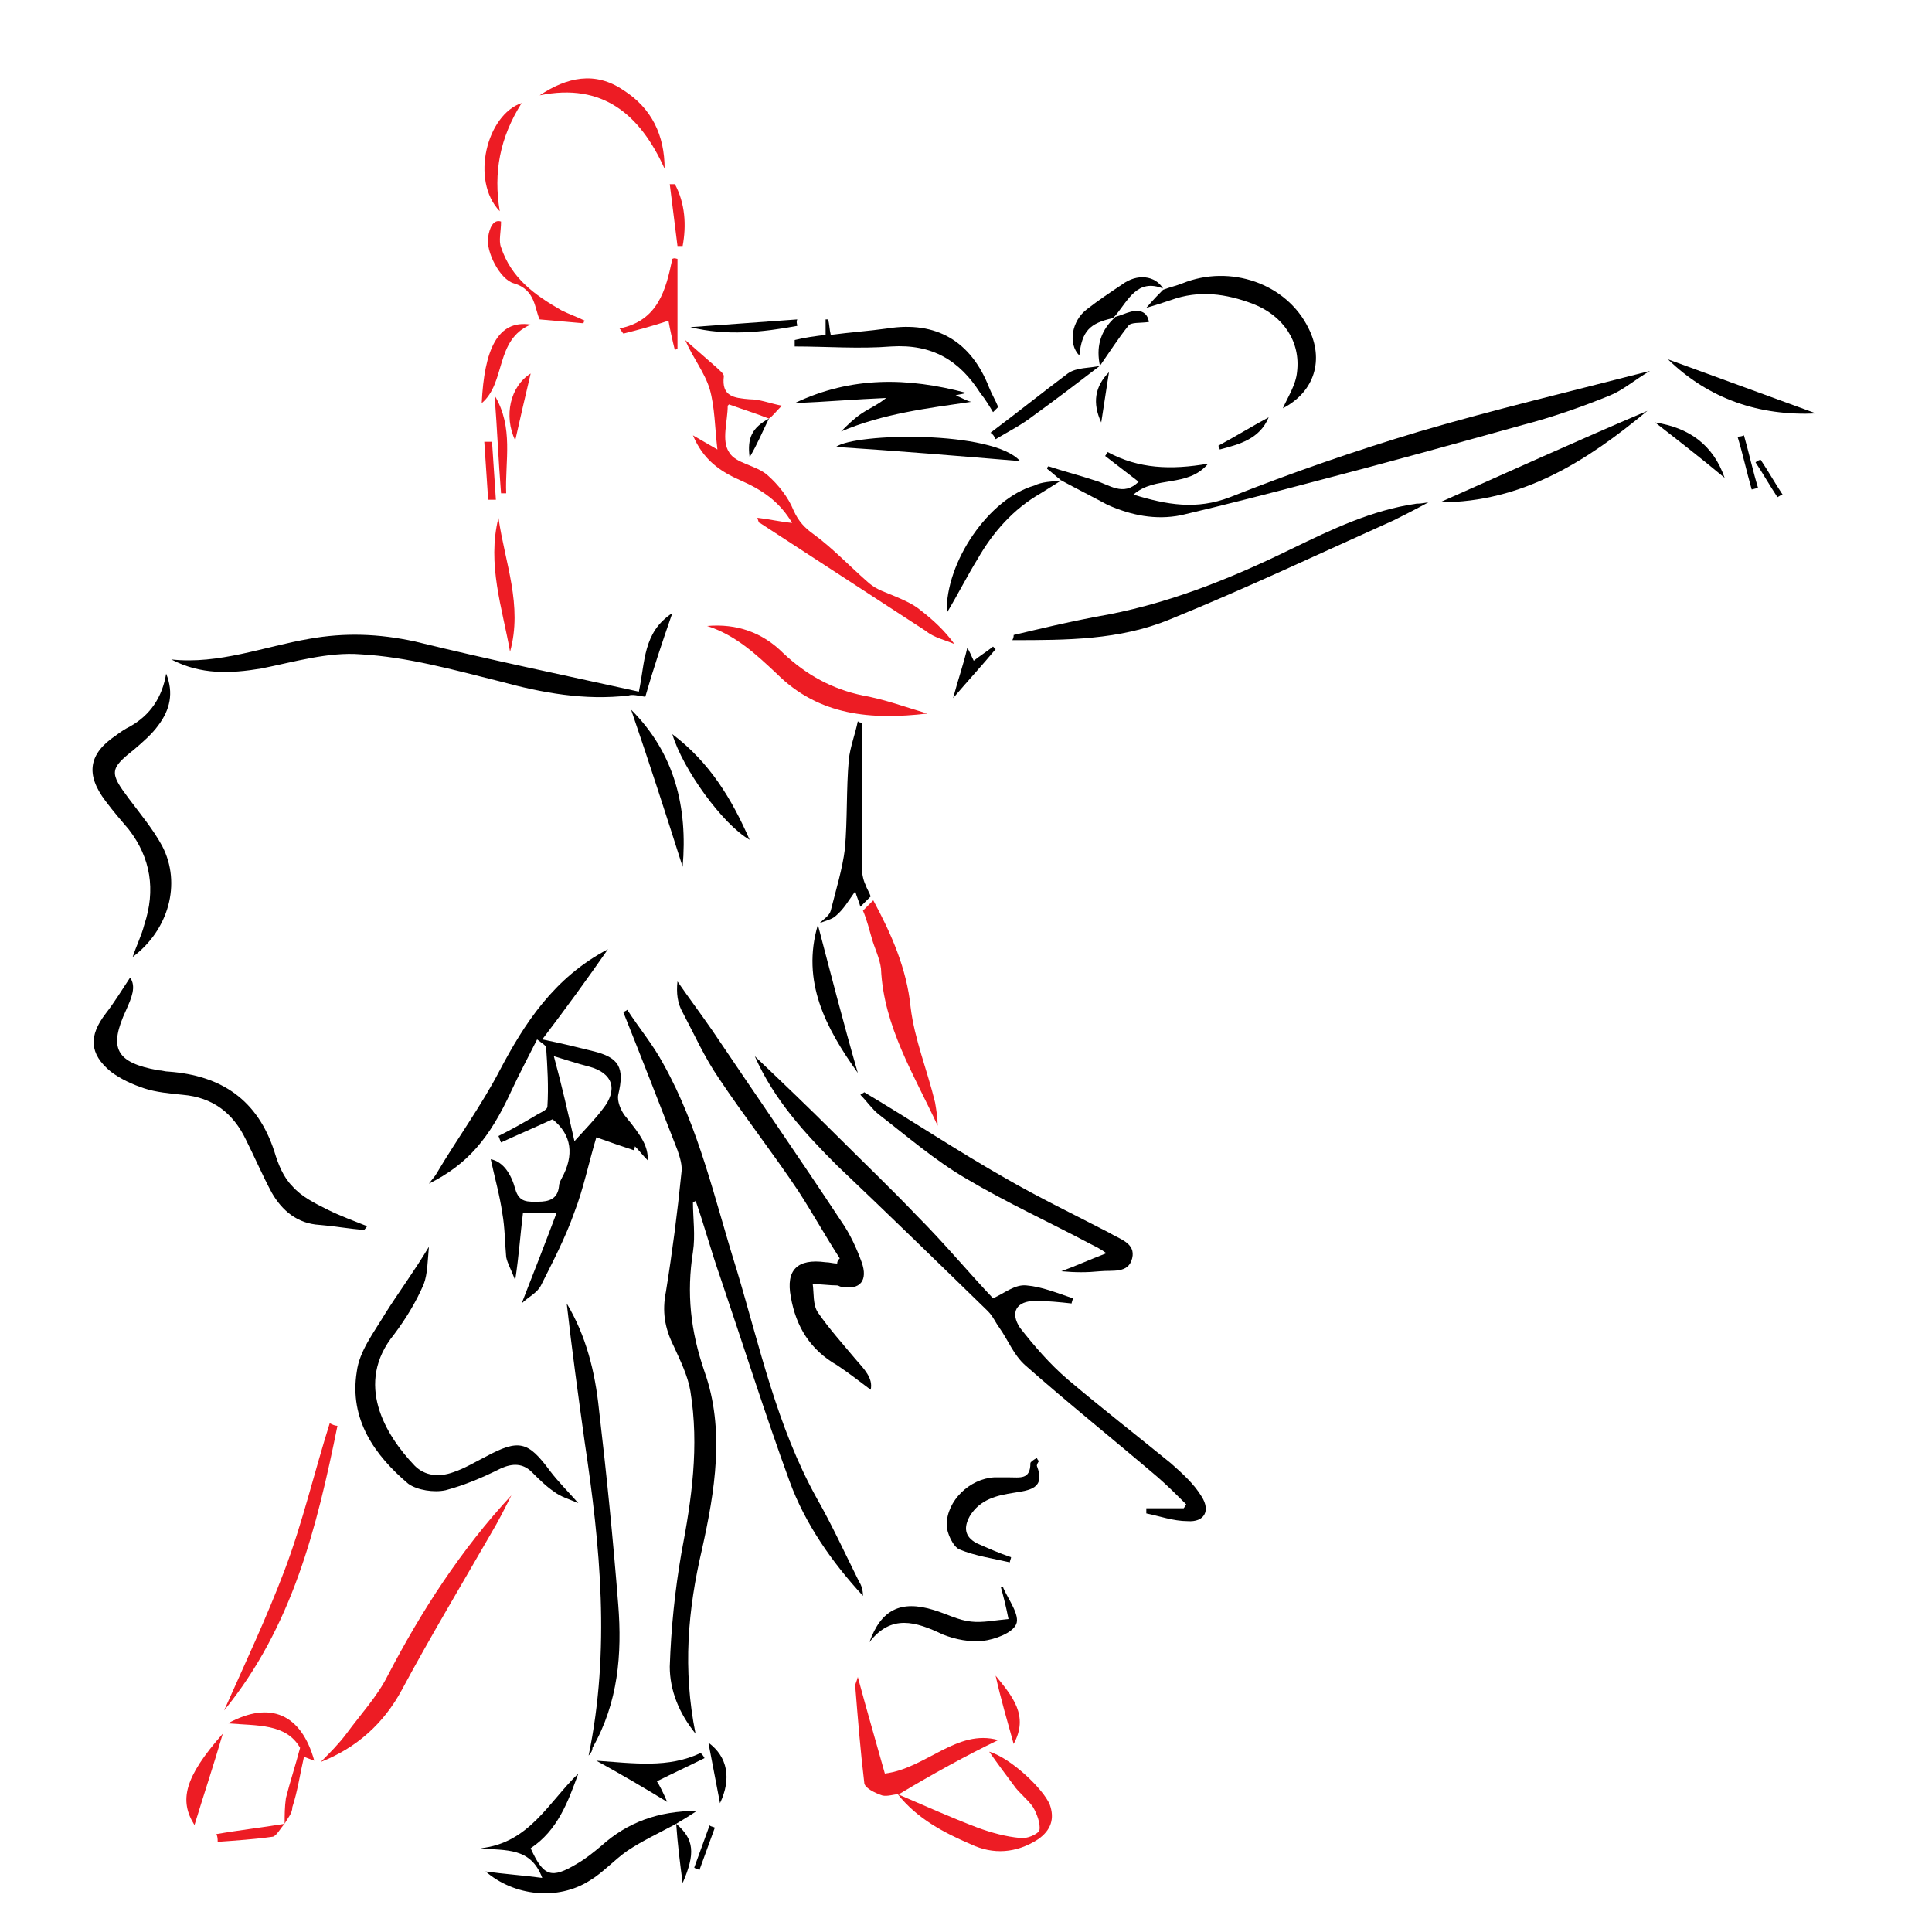 <?xml version="1.0" encoding="UTF-8"?> <!-- Generator: Adobe Illustrator 27.4.1, SVG Export Plug-In . SVG Version: 6.00 Build 0) --> <svg xmlns="http://www.w3.org/2000/svg" xmlns:xlink="http://www.w3.org/1999/xlink" version="1.1" id="Calque_1" x="0px" y="0px" viewBox="0 0 150 150" style="enable-background:new 0 0 150 150;" xml:space="preserve"> <style type="text/css"> .st0{fill:#ED1C24;} </style> <g> <path d="M53.8,93.3c0,1.3,0.2,2.6,0,3.9c-0.5,3.2-0.2,6.1,0.9,9.3c1.6,4.5,0.8,9.3-0.2,13.8c-1.1,4.7-1.5,9.3-0.5,14.3 c-1.3-1.6-2-3.4-2-5.2c0.1-3,0.4-5.9,0.9-8.8c0.8-4.2,1.4-8.3,0.7-12.6c-0.2-1.2-0.8-2.4-1.3-3.5c-0.7-1.4-0.9-2.7-0.6-4.2 c0.5-3.1,0.9-6.2,1.2-9.2c0.1-0.6-0.1-1.2-0.3-1.8c-1.4-3.6-2.8-7.2-4.2-10.7c0.1-0.1,0.2-0.1,0.3-0.2c0.9,1.4,2,2.7,2.8,4.2 c2.8,5,4,10.6,5.7,16c1.8,6,3.1,12.1,6.2,17.7c1.2,2.1,2.2,4.3,3.3,6.5c0.2,0.3,0.3,0.7,0.3,1.1c-2.4-2.6-4.5-5.6-5.7-8.9 c-1.9-5.2-3.6-10.6-5.4-15.9c-0.7-2-1.2-3.9-1.9-5.9C54,93.3,53.9,93.3,53.8,93.3z"></path> <path d="M42.1,80.7c1.5,0.3,2.7,0.6,3.9,0.9c2.1,0.5,2.5,1.3,2,3.4c-0.1,0.5,0.2,1.2,0.5,1.6c1.4,1.7,1.8,2.4,1.8,3.5 c-0.4-0.4-0.7-0.8-1-1.1c0,0.1-0.1,0.2-0.1,0.3c-0.9-0.3-1.8-0.6-2.9-1c-0.6,2-1,4-1.7,5.8c-0.7,2-1.7,3.9-2.6,5.7 c-0.3,0.6-1,0.9-1.5,1.4c0.9-2.3,1.8-4.6,2.7-7c-1.1,0-1.8,0-2.6,0c-0.2,1.6-0.3,3.2-0.6,5.2c-0.3-0.8-0.6-1.3-0.7-1.8 c-0.1-1.1-0.1-2.3-0.3-3.4c-0.2-1.4-0.6-2.8-0.9-4.2c1,0.2,1.6,1.2,1.9,2.3c0.3,1.1,1,1,1.8,1c0.8,0,1.5-0.2,1.6-1.2 c0-0.2,0.1-0.4,0.2-0.6c1-1.8,0.8-3.4-0.7-4.6c-1.3,0.6-2.7,1.2-4,1.8c-0.1-0.2-0.1-0.3-0.2-0.5c1-0.5,1.9-1,2.9-1.6 c0.3-0.2,0.9-0.4,0.9-0.7c0.1-1.5,0-3.1-0.1-4.6c0-0.1-0.3-0.3-0.7-0.6c-0.7,1.4-1.4,2.7-2,4c-1.7,3.7-3.4,5.7-6.4,7.2 c0.3-0.4,0.5-0.6,0.6-0.8c1.6-2.7,3.5-5.3,4.9-8c1.9-3.6,4.2-7.2,8.4-9.4C45.6,76,44,78.2,42.1,80.7z M44.6,88.6 c0.9-1,1.6-1.7,2.2-2.5c1.2-1.5,0.8-2.8-1.1-3.3c-0.8-0.2-1.7-0.5-2.7-0.8C43.6,84.2,44.1,86.4,44.6,88.6z"></path> <path d="M89,117.1c1,0,1.9,0,2.9,0c0.1-0.1,0.1-0.2,0.2-0.3c-0.7-0.7-1.4-1.4-2.2-2.1c-3.4-2.9-6.9-5.7-10.3-8.7 c-0.9-0.8-1.3-1.9-2-2.9c-0.3-0.4-0.5-0.9-0.9-1.3c-3.9-3.8-7.8-7.6-11.7-11.3c-2.5-2.5-4.9-5.1-6.4-8.5c2.1,2,4.2,4,6.3,6.1 c2.1,2.1,4.3,4.2,6.3,6.3c2.1,2.1,4,4.4,5.9,6.4c0.9-0.4,1.7-1.1,2.6-1c1.2,0.1,2.4,0.6,3.6,1c0,0.1-0.1,0.3-0.1,0.4 c-0.9-0.1-1.9-0.2-2.8-0.2c-1.5,0-2,0.9-1.2,2.1c1.1,1.4,2.3,2.8,3.7,4c2.6,2.2,5.3,4.3,8,6.5c0.9,0.8,1.8,1.6,2.4,2.6 c0.7,1.1,0.2,2-1.1,1.9c-1.1,0-2.2-0.4-3.2-0.6C89,117.4,89,117.3,89,117.1z"></path> <path d="M82.4,37.3c-0.4-0.3-0.7-0.6-1.1-0.9c0-0.1,0-0.1,0.1-0.2c1.2,0.4,2.4,0.7,3.6,1.1c1.1,0.3,2.2,1.3,3.4,0.1 c-0.9-0.7-1.7-1.3-2.6-2c0.1-0.1,0.1-0.2,0.2-0.3c2.4,1.3,4.9,1.4,7.8,0.9c-1.6,1.9-4.1,0.9-5.8,2.4c2.6,0.8,4.9,1.2,7.5,0.2 c4.8-1.9,9.7-3.6,14.7-5.1c5.8-1.7,11.7-3.1,17.9-4.7c-1.2,0.7-2.1,1.5-3.1,1.9c-2.2,0.9-4.5,1.7-6.8,2.3c-5.4,1.5-10.8,3-16.2,4.4 c-3.4,0.9-6.9,1.8-10.3,2.6c-2,0.4-3.9,0-5.7-0.8C84.7,38.5,83.5,37.9,82.4,37.3C82.4,37.3,82.4,37.3,82.4,37.3z"></path> <path d="M65.2,97.7c-1.1-1.7-2.1-3.5-3.2-5.2c-2-3-4.2-5.8-6.2-8.8c-1.1-1.6-1.9-3.4-2.8-5.1c-0.4-0.7-0.5-1.5-0.4-2.4 c0.9,1.3,1.8,2.5,2.7,3.8c3.3,4.9,6.7,9.8,10,14.8c0.7,1,1.2,2.1,1.6,3.2c0.5,1.4-0.1,2.2-1.6,1.9c-0.1,0-0.2-0.1-0.3-0.1 c-0.6,0-1.2-0.1-1.9-0.1c0.1,0.7,0,1.6,0.4,2.2c0.9,1.3,1.9,2.4,2.9,3.6c0.7,0.8,1.4,1.5,1.2,2.4c-0.8-0.6-1.7-1.3-2.6-1.9 c-2.1-1.2-3.2-3-3.6-5.3c-0.4-2.1,0.5-3,2.7-2.7c0.3,0,0.6,0.1,0.9,0.1C65,97.9,65.1,97.8,65.2,97.7z"></path> <path d="M13.3,51.2c3.7,0.4,7.2-1,10.7-1.6c2.8-0.5,5.4-0.4,8.2,0.2c5.7,1.4,11.5,2.6,17.4,3.9c0.5-2.3,0.3-4.6,2.6-6.1 c-0.8,2.3-1.5,4.4-2.1,6.5c-0.6-0.1-1-0.2-1.3-0.1c-3.4,0.4-6.7-0.2-10-1.1c-3.6-0.9-7.2-1.9-10.8-2.1c-2.5-0.2-5.2,0.6-7.7,1.1 C17.9,52.3,15.6,52.4,13.3,51.2z"></path> <path d="M45.7,136.3c1.7-8.2,0.9-16.3-0.3-24.3c-0.5-3.6-1-7.2-1.4-10.8c1.5,2.5,2.2,5.3,2.5,8.2c0.6,5.1,1.1,10.1,1.5,15.2 c0.3,3.8,0,7.6-2,11.1C46,135.9,45.9,136.1,45.7,136.3z"></path> <path d="M33.3,96.8c-0.1,1.1-0.1,2.1-0.4,2.9c-0.6,1.4-1.4,2.7-2.3,3.9c-3.1,3.8-0.7,7.8,1.6,10.2c0.8,0.8,1.9,0.9,3,0.5 c0.9-0.3,1.7-0.8,2.5-1.2c2.6-1.4,3.3-1.2,5,1.1c0.6,0.8,1.4,1.6,2.2,2.5c-0.7-0.3-1.4-0.5-1.9-0.9c-0.6-0.4-1.2-1-1.7-1.5 c-0.7-0.7-1.5-0.7-2.4-0.3c-1.4,0.7-2.8,1.3-4.3,1.7c-0.9,0.2-2.2,0-2.9-0.5c-2.6-2.2-4.6-5-4-8.7c0.2-1.6,1.3-3,2.2-4.5 C30.9,100.4,32.1,98.8,33.3,96.8z"></path> <path class="st0" d="M72.6,85.6c-0.6-2.5-1.6-4.9-1.9-7.4c-0.3-3-1.5-5.7-2.9-8.3c-0.3,0.3-0.6,0.6-0.8,0.8 c0.3,0.7,0.5,1.5,0.7,2.2c0.2,0.7,0.6,1.5,0.7,2.3c0.2,4.5,2.6,8.3,4.4,12.2C72.8,86.8,72.7,86.2,72.6,85.6z"></path> <path d="M66.4,69.2c0.1,0.4,0.3,0.8,0.4,1.2l0.8-0.8c-0.1-0.3-0.3-0.6-0.4-0.9c-0.2-0.4-0.3-1-0.3-1.5c0-3.7,0-7.4,0-11.1 c-0.1,0-0.2,0-0.3-0.1c-0.2,1-0.6,2-0.7,3c-0.2,2.3-0.1,4.6-0.3,6.9c-0.2,1.6-0.7,3.2-1.1,4.8c-0.1,0.4-0.6,0.7-0.9,1 c0.4-0.2,1-0.3,1.3-0.6C65.5,70.6,65.9,69.9,66.4,69.2z"></path> <path d="M28.3,95.5c-1.2-0.1-2.3-0.3-3.5-0.4c-1.7-0.1-2.9-1.1-3.7-2.5c-0.7-1.3-1.3-2.7-2-4.1c-1-2.1-2.6-3.3-4.9-3.5 c-1-0.1-2.1-0.2-3-0.5c-0.9-0.3-1.8-0.7-2.6-1.3c-1.7-1.4-1.7-2.8-0.4-4.5c0.7-0.9,1.3-1.9,1.9-2.8c0.5,0.7,0.1,1.6-0.3,2.5 c-1.4,3-0.8,4.1,2.5,4.7c0.3,0,0.5,0.1,0.8,0.1c4.1,0.3,6.9,2.2,8.2,6.2c0.3,1,0.7,2,1.4,2.7c0.7,0.8,1.7,1.3,2.7,1.8 c1,0.5,2.1,0.9,3.1,1.3C28.4,95.4,28.3,95.4,28.3,95.5z"></path> <path d="M78.7,49.3c2.1-0.5,4.2-1,6.3-1.4c5.4-0.9,10.4-2.9,15.3-5.3c3.1-1.5,6.2-3,9.7-3.5c0.2,0,0.3,0,0.9-0.1 c-1.1,0.6-1.9,1-2.7,1.4c-5.8,2.6-11.5,5.3-17.4,7.7c-3.9,1.6-8,1.6-12.2,1.6C78.7,49.5,78.7,49.4,78.7,49.3z"></path> <path class="st0" d="M59.7,32.5c-1-0.4-2-0.7-3.1-1.1c0,0-0.1,0.1-0.1,0.1c0,1.2-0.5,2.7,0.1,3.6c0.5,0.9,2.1,1,3,1.8 c0.8,0.7,1.6,1.7,2,2.7c0.4,0.9,0.9,1.4,1.6,1.9c1.5,1.1,2.8,2.5,4.3,3.8c0.6,0.5,1.3,0.7,2,1c0.7,0.3,1.4,0.6,2,1.1 c0.9,0.7,1.8,1.5,2.6,2.6c-0.7-0.3-1.6-0.5-2.2-1c-4.3-2.8-8.6-5.6-12.9-8.4c-0.1,0-0.1-0.1-0.2-0.4c0.9,0.1,1.7,0.3,2.7,0.4 c-1-1.7-2.4-2.6-4-3.3c-1.6-0.7-2.9-1.6-3.7-3.5c0.7,0.4,1.2,0.7,1.9,1.1c-0.2-1.7-0.2-3.3-0.6-4.7c-0.4-1.3-1.3-2.4-1.9-3.8 c0.8,0.7,1.6,1.4,2.4,2.1c0.2,0.2,0.6,0.5,0.6,0.7c-0.2,1.6,0.8,1.7,2,1.8c0.8,0,1.5,0.3,2.5,0.5C60.2,32,60,32.3,59.7,32.5 L59.7,32.5z"></path> <path d="M67.1,84.8c3.7,2.2,7.3,4.6,11,6.7c2.6,1.5,5.3,2.8,8,4.2c0.8,0.5,2.1,0.8,1.8,2c-0.3,1.2-1.5,0.9-2.5,1 c-1,0.1-1.9,0.1-3,0c1.1-0.4,2.2-0.9,3.5-1.4c-0.4-0.3-0.8-0.5-1.2-0.7c-3.2-1.7-6.5-3.2-9.7-5.1c-2.4-1.4-4.6-3.3-6.8-5 c-0.5-0.4-0.9-1-1.4-1.5C66.9,84.9,67,84.9,67.1,84.8z"></path> <path d="M12.9,52.3c0.6,1.5,0.3,2.8-0.6,4c-0.5,0.7-1.2,1.3-1.9,1.9c-1.9,1.5-1.9,1.8-0.4,3.8c0.9,1.2,1.9,2.4,2.6,3.7 c1.5,2.9,0.5,6.5-2.3,8.6c0.3-0.9,0.7-1.7,0.9-2.5c0.9-2.7,0.5-5.2-1.2-7.4c-0.6-0.7-1.2-1.4-1.8-2.2c-1.6-2.1-1.3-3.7,0.8-5.1 c0.4-0.3,0.7-0.5,1.1-0.7C11.7,55.5,12.6,54.1,12.9,52.3z"></path> <path d="M52.5,141.6c-1.3,0.7-2.6,1.3-3.8,2.1c-1,0.7-1.9,1.7-2.9,2.3c-2.5,1.6-5.9,1.2-8.1-0.7c1.4,0.2,2.9,0.3,4.4,0.5 c-0.9-2.4-2.8-2.1-4.8-2.3c3.8-0.4,5.3-3.6,7.6-5.8c-0.8,2.2-1.6,4.4-3.7,5.8c1,2.2,1.6,2.4,3.6,1.2c0.7-0.4,1.3-0.9,1.9-1.4 c2-1.8,4.4-2.7,7.4-2.7C53.5,141,53,141.3,52.5,141.6C52.5,141.6,52.5,141.6,52.5,141.6z"></path> <path class="st0" d="M39.7,116.1c-0.5,1-1,2-1.6,3c-2.3,4-4.7,8-6.9,12.1c-1.4,2.6-3.5,4.5-6.3,5.6c0.7-0.7,1.4-1.4,2-2.2 c1.1-1.5,2.4-2.9,3.2-4.5C32.7,125.1,35.8,120.3,39.7,116.1z"></path> <path class="st0" d="M26.2,110.7c-1.6,7.9-3.5,15.6-8.8,22.1c1.6-3.6,3.3-7.2,4.7-10.9c1.4-3.7,2.3-7.6,3.5-11.4 C25.8,110.6,26,110.7,26.2,110.7z"></path> <path d="M75,30.5c-0.2,0.1-0.5,0.1-0.8,0.2c0.5,0.2,0.8,0.4,1.2,0.5c-3.4,0.5-6.8,0.9-10.1,2.3c0.5-0.5,1-1,1.6-1.4 c0.6-0.4,1.3-0.7,1.9-1.2c-2.4,0.1-4.7,0.3-7.1,0.4C66.1,29.2,70.5,29.3,75,30.5z"></path> <path d="M90.3,22.5c0.5-0.2,1-0.3,1.5-0.5c3.7-1.5,8.1,0,9.8,3.5c1.2,2.4,0.5,4.9-2,6.2c0.4-0.9,1-1.8,1.1-2.8 c0.3-2.4-1.1-4.4-3.4-5.3c-2.1-0.8-4.2-1.1-6.4-0.3c-0.6,0.2-1.2,0.4-1.9,0.6C89.6,23.2,90,22.8,90.3,22.5 C90.3,22.4,90.3,22.5,90.3,22.5z"></path> <path class="st0" d="M69.8,139.3c-0.4,0-0.9,0.2-1.3,0.1c-0.6-0.2-1.4-0.6-1.4-1c-0.3-2.5-0.5-5-0.7-7.5c0-0.2,0.1-0.3,0.2-0.7 c0.7,2.6,1.4,5,2.1,7.5c3.2-0.4,5.6-3.5,8.8-2.6C75,136.3,72.3,137.8,69.8,139.3C69.7,139.3,69.8,139.3,69.8,139.3z"></path> <path class="st0" d="M54.9,48.6c2.3-0.2,4.3,0.5,5.9,2.1c1.8,1.7,3.8,2.8,6.2,3.3c1.7,0.3,3.3,0.9,5,1.4c-4.3,0.5-8.4,0.2-11.7-3.1 C58.7,50.8,57.1,49.3,54.9,48.6z"></path> <path d="M64.1,26c0-0.5,0-0.9,0-1.2c0.1,0,0.1,0,0.2,0c0.1,0.4,0.1,0.8,0.2,1.2c1.5-0.2,3-0.3,4.4-0.5c3.8-0.6,6.5,1,7.9,4.6 c0.2,0.5,0.5,1,0.7,1.5c-0.1,0.1-0.3,0.3-0.4,0.4c-0.3-0.5-0.6-1-1-1.5c-1.6-2.5-3.7-3.8-6.9-3.6c-2.5,0.2-5,0-7.5,0 c0-0.2,0-0.3,0-0.5C62.5,26.2,63.3,26.1,64.1,26z"></path> <path class="st0" d="M69.7,139.3c2.1,0.9,4.1,1.8,6.2,2.6c1.1,0.4,2.2,0.7,3.3,0.8c0.5,0.1,1.4-0.3,1.5-0.6 c0.1-0.5-0.2-1.3-0.5-1.8c-0.4-0.6-1.1-1.1-1.5-1.7c-0.6-0.8-1.2-1.6-1.9-2.6c1.7,0.5,4.2,2.9,4.7,4.1c0.4,1.1,0.1,2-0.9,2.7 c-1.7,1.1-3.5,1.2-5.2,0.4C73.3,142.3,71.2,141.2,69.7,139.3C69.8,139.3,69.7,139.3,69.7,139.3z"></path> <path d="M127.9,31.9c-4.7,3.9-9.7,7.1-16.1,7.1C117.2,36.6,122.5,34.2,127.9,31.9z"></path> <path d="M67.5,127.5c0.9-2.5,2.4-3.3,5-2.5c1,0.3,1.9,0.8,2.9,0.9c0.9,0.1,1.8-0.1,2.9-0.2c-0.2-1-0.4-1.8-0.6-2.5 c0.1,0,0.2,0,0.2,0.1c0.4,0.9,1.3,2.1,1,2.8c-0.3,0.7-1.7,1.2-2.6,1.3c-1,0.1-2.1-0.1-3.1-0.5C71.1,125.9,69.2,125.3,67.5,127.5z"></path> <path d="M80.7,113.4c-0.1,0.1-0.2,0.3-0.2,0.4c0.7,1.8-0.6,1.9-1.8,2.1c-1.3,0.2-2.6,0.5-3.4,1.8c-0.5,0.9-0.4,1.6,0.5,2.1 c0.9,0.4,1.8,0.8,2.7,1.1c0,0.1-0.1,0.3-0.1,0.4c-1.3-0.3-2.7-0.5-3.9-1c-0.5-0.2-1-1.3-1-1.9c0-1.9,1.8-3.6,3.7-3.7 c0.4,0,0.7,0,1.1,0c0.9,0,1.7,0.2,1.7-1.1c0-0.1,0.3-0.3,0.5-0.4C80.6,113.4,80.6,113.4,80.7,113.4z"></path> <path d="M79.2,35.8c-4.8-0.4-9.6-0.8-14.3-1.1C66.4,33.6,77.1,33.4,79.2,35.8z"></path> <path class="st0" d="M41.9,7.4C44,6,46.2,5.5,48.4,7c2.2,1.4,3.2,3.5,3.2,6.1C49.7,8.9,46.8,6.4,41.9,7.4z"></path> <path d="M53,67.3c-1.3-4.1-2.6-8.1-4-12.2C52.4,58.5,53.4,62.7,53,67.3z"></path> <path d="M82.4,37.3c-0.5,0.3-1.1,0.7-1.6,1c-2.1,1.2-3.7,3-4.9,5.1c-0.8,1.3-1.5,2.7-2.4,4.2c-0.1-4,3.3-8.9,6.8-9.9 C80.9,37.4,81.6,37.4,82.4,37.3C82.4,37.3,82.4,37.3,82.4,37.3z"></path> <path d="M129.5,27.9c3.8,1.4,7.7,2.8,11.5,4.2C136.6,32.3,132.7,31,129.5,27.9z"></path> <path d="M63.5,71.8c1,3.8,2,7.7,3.1,11.5C64.1,79.8,62.2,76.2,63.5,71.8C63.5,71.8,63.5,71.8,63.5,71.8z"></path> <path class="st0" d="M22.1,141.6c0-0.7,0-1.3,0.1-2c0.3-1.2,0.7-2.4,1.1-3.9c-1.1-1.9-3.3-1.7-5.6-1.9c3.3-1.8,5.7-0.7,6.7,2.9 c-0.3-0.1-0.5-0.2-0.8-0.3c-0.3,1.3-0.5,2.7-0.9,3.9C22.7,140.8,22.3,141.2,22.1,141.6L22.1,141.6z"></path> <path d="M90.3,22.4c-2-0.8-2.7,0.9-3.7,2.1c-0.1,0.1-0.2,0.2-0.2,0.2c-1.8,0.4-2.4,1-2.6,2.9c-0.9-0.9-0.6-2.7,0.6-3.6 c0.9-0.7,1.8-1.3,2.7-1.9C88.3,21.2,89.7,21.4,90.3,22.4C90.3,22.5,90.3,22.4,90.3,22.4z"></path> <path d="M52.2,57c2.9,2.2,4.6,5,6,8.2C56.1,64,53,59.7,52.2,57z"></path> <path class="st0" d="M39.6,50.6c-0.6-3.4-1.8-6.8-0.9-10.4C39.2,43.7,40.6,47,39.6,50.6z"></path> <path class="st0" d="M45.3,25.1c-1.1-0.1-2.2-0.2-3.4-0.3c-0.4-0.8-0.3-2.3-2-2.8c-1.1-0.3-2.2-2.5-2-3.6c0.1-0.7,0.4-1.4,1-1.2 c0,0.8-0.2,1.5,0,2c0.8,2.4,2.6,3.7,4.7,4.9c0.6,0.3,1.2,0.5,1.8,0.8C45.3,25,45.3,25.1,45.3,25.1z"></path> <path d="M54.7,136.5c-1.2,0.6-2.5,1.2-3.7,1.8c0.2,0.3,0.5,0.9,0.8,1.6c-1.8-1.1-3.5-2.1-5.5-3.2c2.9,0.2,5.6,0.6,8.1-0.6 C54.5,136.2,54.6,136.3,54.7,136.5z"></path> <path d="M85.4,28.4c-1.7,1.3-3.4,2.6-5.2,3.9c-0.9,0.7-1.9,1.2-2.9,1.8c-0.1-0.2-0.2-0.4-0.4-0.5c2-1.5,4-3.1,6-4.6 C83.6,28.5,84.6,28.6,85.4,28.4C85.4,28.4,85.4,28.4,85.4,28.4z"></path> <path class="st0" d="M52.6,20.1c0,2.3,0,4.7,0,7c-0.1,0-0.1,0-0.2,0.1c-0.2-0.8-0.4-1.7-0.5-2.3c-1.2,0.4-2.3,0.7-3.5,1 c-0.1-0.1-0.2-0.3-0.3-0.4c3-0.6,3.6-3,4.1-5.4C52.4,20,52.5,20.1,52.6,20.1z"></path> <path class="st0" d="M40.5,8c-1.7,2.7-2.2,5.4-1.7,8.4C36.5,14,37.8,8.9,40.5,8z"></path> <path class="st0" d="M15.1,141.7c-1.2-1.9-0.8-3.7,2.2-7.1C16.6,137,15.8,139.4,15.1,141.7z"></path> <path class="st0" d="M41.2,25.2c-2.8,1.2-1.9,4.5-3.8,6.1C37.6,27.2,38.6,24.8,41.2,25.2z"></path> <path d="M128.5,32.8c2.6,0.4,4.5,1.7,5.4,4.3C132.1,35.6,130.3,34.2,128.5,32.8z"></path> <path d="M61.9,25.3c-2.7,0.5-5.5,0.8-8.3,0.1c2.8-0.2,5.5-0.4,8.3-0.6C61.8,25,61.9,25.2,61.9,25.3z"></path> <path d="M86.4,24.8c0.1-0.1,0.2-0.2,0.2-0.2c0.4-0.1,0.8-0.3,1.2-0.4c0.8-0.2,1.3,0.1,1.4,0.8c-0.7,0.1-1.4,0-1.6,0.3 c-0.8,1-1.5,2.1-2.2,3.1c0,0,0,0,0,0C85.1,27,85.4,25.8,86.4,24.8z"></path> <path class="st0" d="M38.4,30.7c1.5,2.5,0.8,5.1,0.9,7.6c-0.1,0-0.3,0-0.4,0C38.7,35.8,38.6,33.3,38.4,30.7z"></path> <path class="st0" d="M22.1,141.6c-0.3,0.3-0.6,0.9-0.9,1c-1.4,0.2-2.9,0.3-4.3,0.4c0-0.2,0-0.4-0.1-0.6 C18.5,142.1,20.3,141.9,22.1,141.6C22.1,141.6,22.1,141.6,22.1,141.6z"></path> <path class="st0" d="M77.3,130.1c1.3,1.6,2.6,3.1,1.4,5.3C78.2,133.6,77.7,131.9,77.3,130.1z"></path> <path d="M74,54.2c0.4-1.5,0.8-2.6,1.1-3.9c0.2,0.3,0.3,0.6,0.5,1c0.5-0.4,1-0.7,1.5-1.1c0.1,0.1,0.1,0.1,0.2,0.2 C76.3,51.6,75.2,52.8,74,54.2z"></path> <path class="st0" d="M41.2,29c-0.4,1.7-0.8,3.4-1.2,5.2C39.1,32.3,39.6,30,41.2,29z"></path> <path d="M55.9,140c-0.3-1.6-0.6-3.1-0.9-4.7C56.5,136.4,56.8,138.1,55.9,140z"></path> <path d="M94.6,34.6c1.3-0.7,2.6-1.5,3.9-2.2c-0.7,1.7-2.3,2.1-3.8,2.5C94.7,34.8,94.6,34.7,94.6,34.6z"></path> <path class="st0" d="M52.4,14.3c0.8,1.5,0.9,3.2,0.6,4.8c-0.1,0-0.2,0-0.4,0c-0.2-1.6-0.4-3.2-0.6-4.8 C52.2,14.3,52.3,14.3,52.4,14.3z"></path> <path class="st0" d="M37.9,38.8c-0.1-1.5-0.2-3-0.3-4.5c0.2,0,0.4,0,0.6,0c0.1,1.5,0.2,3,0.3,4.5C38.3,38.8,38.1,38.8,37.9,38.8z"></path> <path d="M135.4,33.8c0.4,1.4,0.7,2.8,1.1,4.1c-0.2,0-0.4,0.1-0.5,0.1c-0.4-1.4-0.7-2.8-1.1-4.1C135,33.9,135.2,33.9,135.4,33.8z"></path> <path d="M52.5,141.6c1.4,1.2,1.5,2.3,0.5,4.6C52.8,144.7,52.6,143.1,52.5,141.6C52.5,141.6,52.5,141.6,52.5,141.6z"></path> <path d="M86.1,28.9c-0.2,1.3-0.4,2.6-0.6,3.9C84.8,31.3,85,30,86.1,28.9z"></path> <path d="M55.5,141.9c-0.4,1.1-0.8,2.2-1.2,3.3c-0.1-0.1-0.3-0.1-0.4-0.2c0.4-1.1,0.8-2.2,1.2-3.3C55.1,141.8,55.3,141.8,55.5,141.9 z"></path> <path d="M138,38.6c-0.6-0.9-1.1-1.8-1.7-2.7c0.1-0.1,0.3-0.2,0.4-0.2c0.6,0.9,1.1,1.8,1.7,2.7C138.3,38.4,138.2,38.5,138,38.6z"></path> <path d="M59.7,32.5c-0.5,1-0.9,2-1.5,3C58,34,58.4,33.2,59.7,32.5C59.7,32.5,59.7,32.5,59.7,32.5z"></path> </g> </svg> 